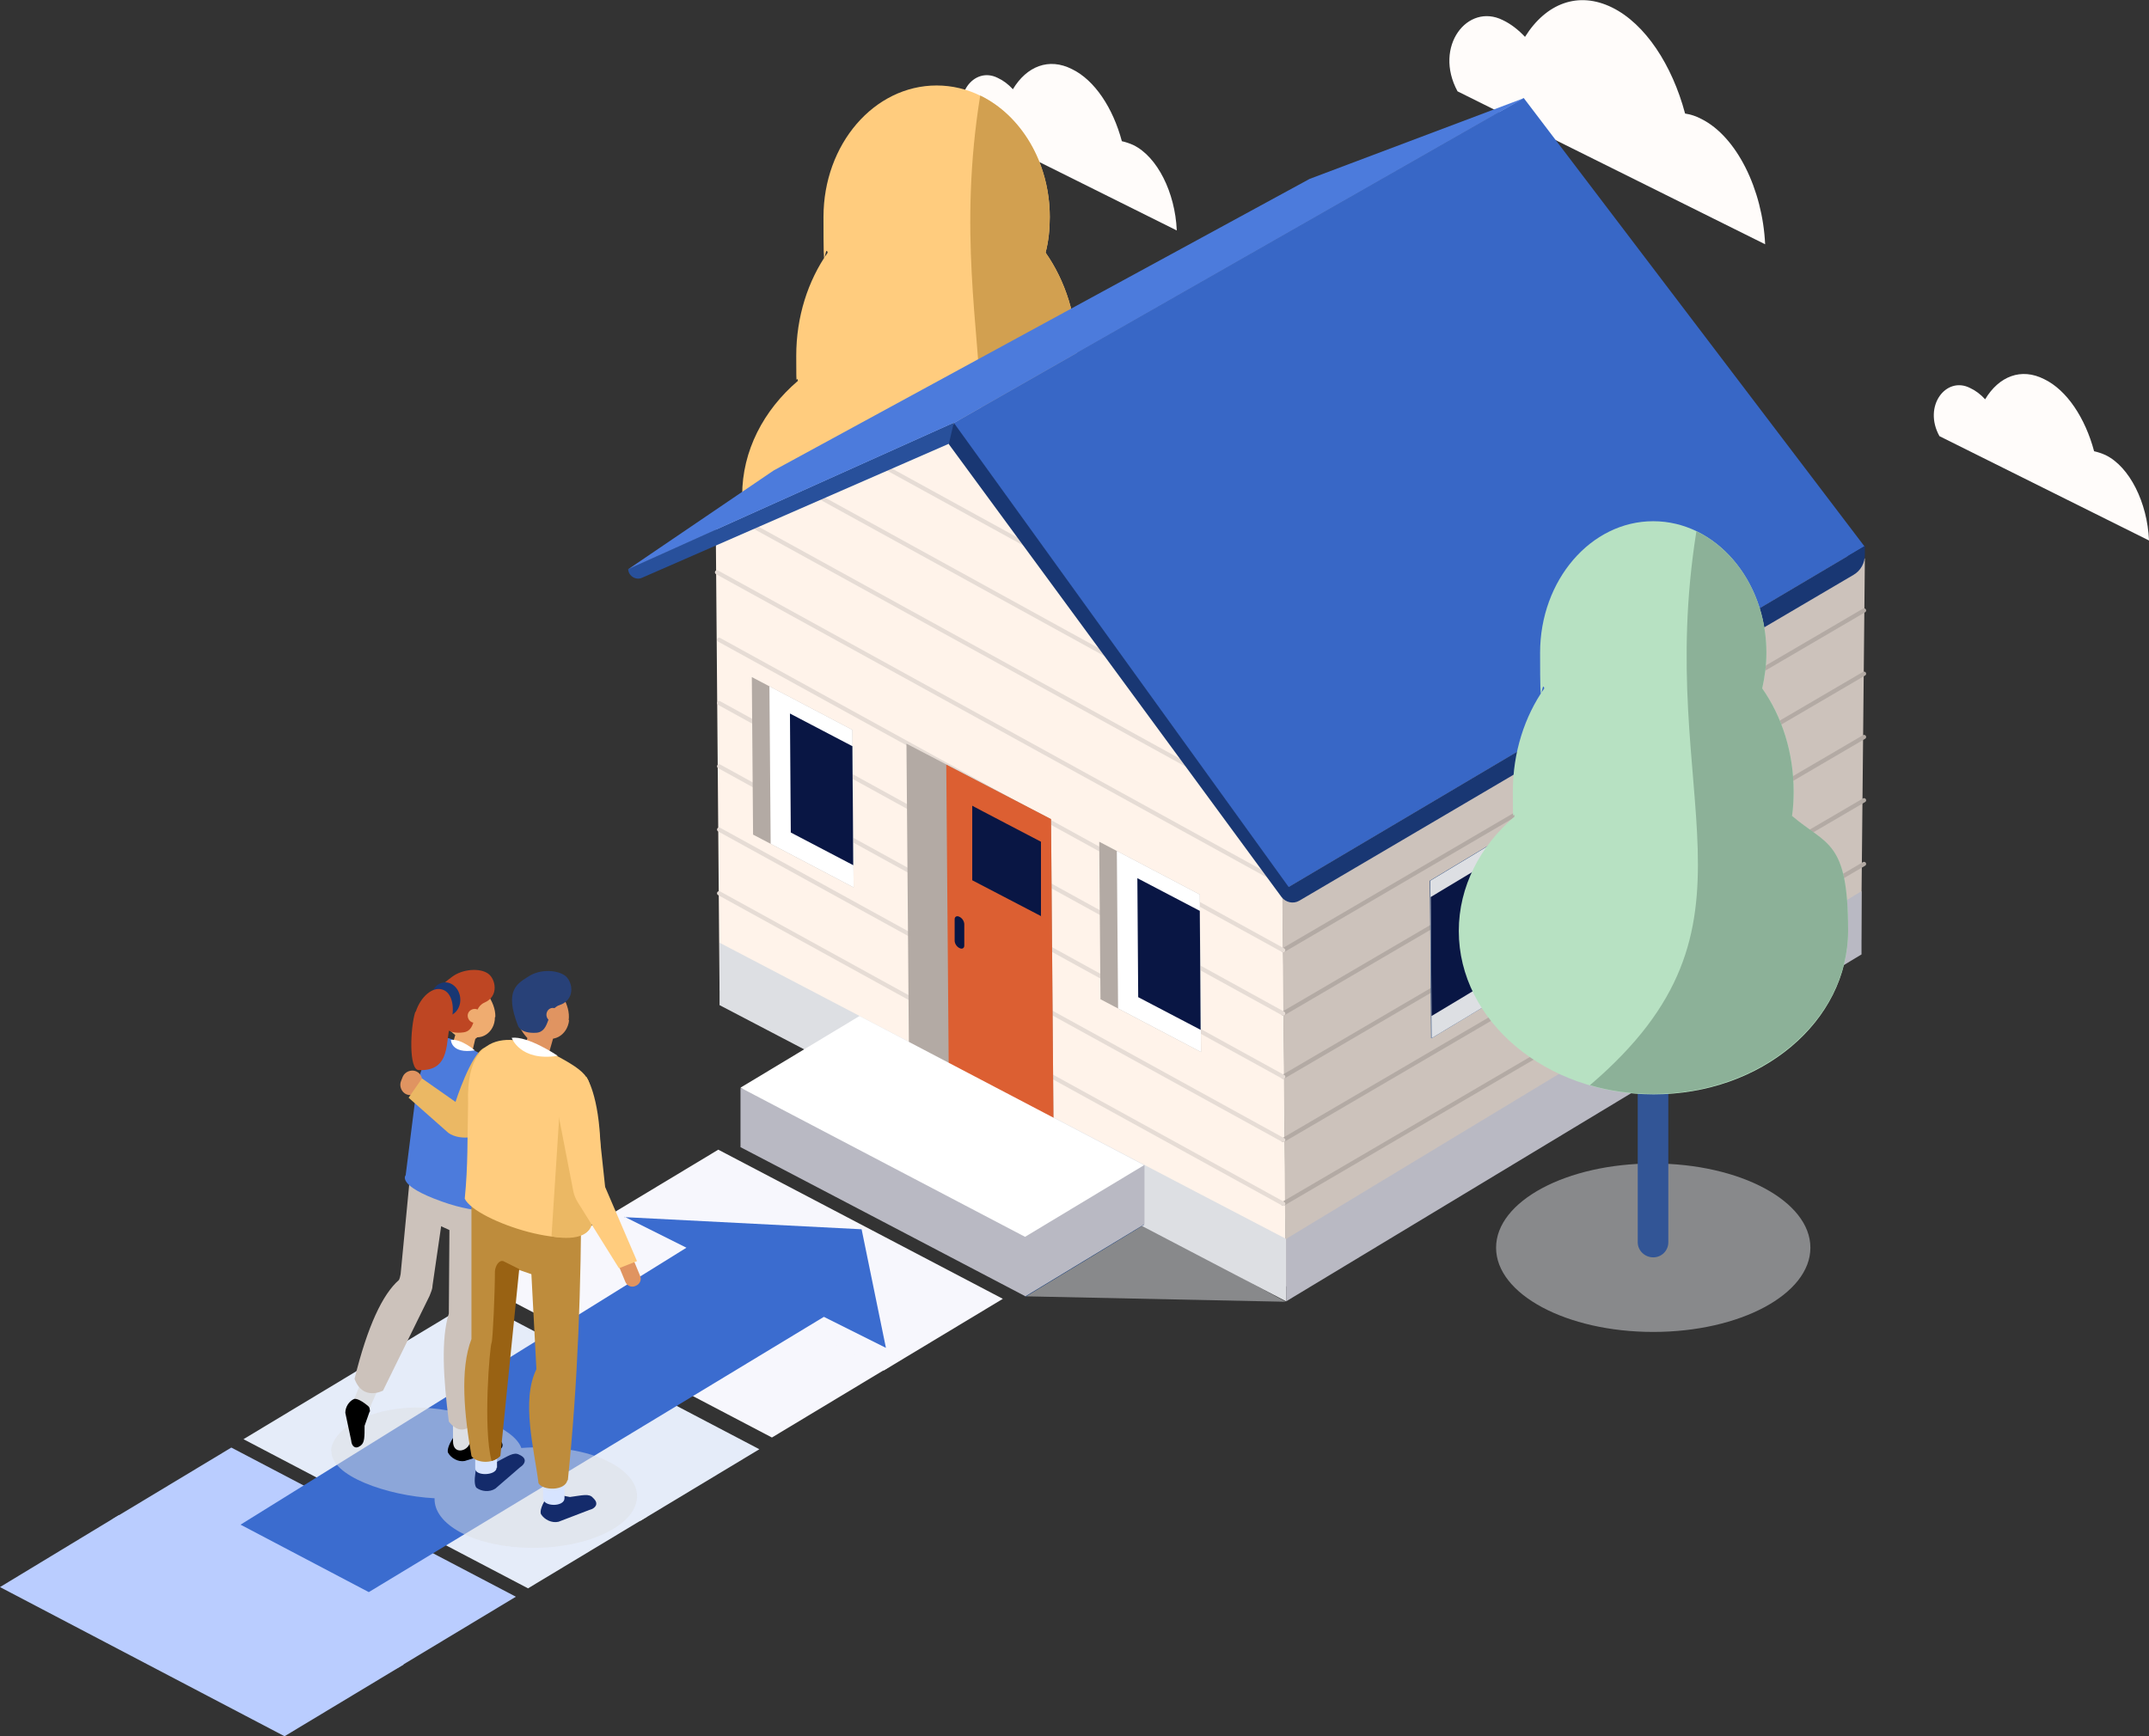 <?xml version="1.0" encoding="UTF-8"?>
<svg id="Layer_1" data-name="Layer 1" xmlns="http://www.w3.org/2000/svg" version="1.1" viewBox="0 0 512.8 414.4">
  <rect x="0" y="0" width="512.8" height="414.4" fill="#333333" stroke="none"/>
  <defs>
    <style>
      .cls-1 {
        fill: #1d1f2a;
      }

      .cls-1, .cls-2, .cls-3, .cls-4, .cls-5, .cls-6, .cls-7, .cls-8, .cls-9, .cls-10, .cls-11, .cls-12, .cls-13, .cls-14, .cls-15, .cls-16, .cls-17, .cls-18, .cls-19, .cls-20, .cls-21, .cls-22, .cls-23, .cls-24, .cls-25, .cls-26, .cls-27, .cls-28, .cls-29, .cls-30, .cls-31, .cls-32, .cls-33, .cls-34, .cls-35, .cls-36 {
        stroke-width: 0px;
      }

      .cls-37 {
        stroke: #093373;
      }

      .cls-37, .cls-38, .cls-10, .cls-39 {
        fill: none;
      }

      .cls-37, .cls-38, .cls-39 {
        stroke-linecap: round;
        stroke-linejoin: round;
      }

      .cls-2 {
        fill: #fffcfa;
      }

      .cls-3 {
        fill: #000;
      }

      .cls-38 {
        stroke: #b3aaa4;
      }

      .cls-40, .cls-41 {
        opacity: .5;
      }

      .cls-4 {
        fill: #091644;
      }

      .cls-5 {
        fill: #193773;
      }

      .cls-42 {
        isolation: isolate;
      }

      .cls-6 {
        fill: #b3aaa4;
      }

      .cls-7 {
        fill: #be4623;
      }

      .cls-8 {
        fill: #ebb864;
      }

      .cls-9 {
        fill: #8cb198;
      }

      .cls-39 {
        stroke: #e6dcd5;
      }

      .cls-11 {
        fill: #d2a050;
      }

      .cls-12 {
        fill: #dc5f32;
      }

      .cls-13 {
        fill: #e09461;
      }

      .cls-14 {
        fill: #325596;
      }

      .cls-15 {
        fill: #093373;
      }

      .cls-16 {
        fill: #f7f7fd;
      }

      .cls-17 {
        fill: #e8eefa;
      }

      .cls-18 {
        fill: #e5ecf9;
      }

      .cls-19 {
        fill: #dddfe3;
      }

      .cls-41, .cls-43 {
        mix-blend-mode: multiply;
      }

      .cls-20 {
        fill: #ffcc7e;
      }

      .cls-21 {
        fill: #b9b9c3;
      }

      .cls-22 {
        fill: #142b6b;
      }

      .cls-23 {
        fill: #4c7bdc;
      }

      .cls-24 {
        fill: #3b6ccf;
      }

      .cls-25 {
        fill: #d7e4ff;
      }

      .cls-26 {
        fill: #fff3ea;
      }

      .cls-27 {
        fill: #be8c3c;
      }

      .cls-28 {
        fill: #fff;
      }

      .cls-29 {
        fill: #efac70;
      }

      .cls-30 {
        fill: #bacdff;
      }

      .cls-31 {
        fill: #284178;
      }

      .cls-32 {
        fill: #ccc2bb;
      }

      .cls-33 {
        fill: #28509b;
      }

      .cls-34 {
        fill: #3867c6;
      }

      .cls-35 {
        fill: #b7e1c2;
      }

      .cls-36 {
        fill: #996213;
      }
    </style>
  </defs>
  <g class="cls-42">
    <g id="Layer_1-2" data-name="Layer 1">
      <g class="cls-40">
        <path class="cls-19" d="M244.7,309.4l62.1,1.3-33.8-18.5-28.4,17.2h0Z"/>
      </g>
      <path class="cls-2" d="M421.2,58.3c-.6-13.1-6.8-25.7-15.2-29.9-1.3-.7-2.6-1.1-3.9-1.3-3.1-11.6-9.5-21.4-17.4-25.3-8.1-4-15.8-1-20.8,7-1.6-1.7-3.4-3.1-5.3-4-8.4-4.2-16.6,6.3-10.8,17l73.4,36.5h0Z"/>
      <path class="cls-2" d="M280.8,54.9c-.4-8.9-4.6-17.5-10.4-20.3-.9-.4-1.8-.7-2.7-.9-2.1-7.9-6.5-14.6-11.9-17.2-5.5-2.8-10.8-.7-14.1,4.8-1.1-1.2-2.3-2.1-3.6-2.7-5.7-2.9-11.3,4.3-7.3,11.5l50,24.9h0Z"/>
      <path class="cls-2" d="M512.8,128.9c-.4-8.9-4.6-17.5-10.4-20.3-.9-.4-1.8-.7-2.7-.9-2.1-7.9-6.5-14.6-11.9-17.2-5.5-2.8-10.8-.7-14.1,4.8-1.1-1.2-2.3-2.1-3.6-2.7-5.7-2.9-11.3,4.3-7.3,11.5l50,24.9h0Z"/>
      <rect class="cls-10" x="177" y="20.5" width="92.9" height="193.4"/>
      <g class="cls-43">
        <path class="cls-17" d="M223.4,213.9c20.7,0,37.5-9,37.5-20.1s-16.8-20.1-37.5-20.1-37.5,9-37.5,20.1,16.8,20.1,37.5,20.1Z"/>
      </g>
      <path class="cls-15" d="M223.4,196.1c-2,0-3.6-1.6-3.6-3.7v-51.6c0-2,1.6-3.6,3.6-3.6s3.7,1.6,3.7,3.6v51.6c0,2-1.6,3.7-3.7,3.7h0Z"/>
      <path class="cls-20" d="M256.6,90.9c.3-2,.4-4,.4-6,0-9.3-2.8-17.9-7.5-24.6.7-2.7,1-5.5,1-8.5,0-17.3-12.1-31.4-27-31.4s-27,14-27,31.4.3,5.8,1,8.5c-4.7,6.7-7.5,15.3-7.5,24.6s.1,4.1.4,6c-8.2,7-13.3,16.7-13.3,27.3,0,21.5,20.8,39,46.4,39s46.4-17.4,46.4-39-5.1-20.3-13.3-27.3Z"/>
      <path class="cls-11" d="M256.6,90.9c.3-2,.4-4,.4-6,0-9.3-2.8-17.9-7.5-24.6.7-2.7,1-5.5,1-8.5,0-13.1-6.9-24.3-16.6-29-10.4,64.5,19.6,93.8-25.4,132.2,4.7,1.4,9.8,2.1,15.1,2.1,25.6,0,46.4-17.4,46.4-39s-5.1-20.3-13.3-27.3h-.1Z"/>
      <path class="cls-30" d="M96.3,397.2l-67.9-35.6L0,378.8l67.9,35.6,28.4-17.1h0Z"/>
      <path class="cls-30" d="M123.1,381.1l-67.9-35.6-28.4,17.1,67.9,35.6,28.4-17.1Z"/>
      <path class="cls-18" d="M154.4,362l-67.9-35.6-28.4,17.1,67.9,35.6,28.4-17.1Z"/>
      <path class="cls-18" d="M181.2,345.9l-67.9-35.6-28.4,17.1,67.9,35.6,28.4-17.1h0Z"/>
      <path class="cls-16" d="M212.6,326l-67.9-35.6-28.4,17.1,67.9,35.6,28.4-17.1Z"/>
      <path class="cls-16" d="M239.3,310l-67.9-35.6-28.4,17.1,67.9,35.6,28.4-17.1h0Z"/>
      <path class="cls-24" d="M149,290.5l56.6,2.9,5.8,28.3-14.8-7.4-108.6,65.7-30.6-16.1,106.4-66.1-14.8-7.4h0Z"/>
      <g class="cls-41">
        <path class="cls-19" d="M79,346.3c.3-5.9,10.9-10.9,22.2-10.3,9.9.5,21.4,4.6,23.2,9.6,7.6-.6,15.7.5,21.3,3.5,9,4.8,8.3,12.4-1.6,17-9.9,4.6-25.1,4.4-34.1-.3-4.3-2.3-6.4-5.2-6.3-8.2h0c-11.4-.6-24.9-5.4-24.6-11.3h0Z"/>
      </g>
      <path class="cls-3" d="M109.9,342.1l4,1c3-.2,4.5-.6,5.4.5l.2.3c.9,1.1.3,2.2-1.3,2.5l-7.3,2.3c-1.6.3-3.3-.7-4-2,0,0-.4-.8.9-3,.8-1.3.7-1.4,2-1.6h.1Z"/>
      <path class="cls-19" d="M93.1,312.9l-9.8,24c-1.1,2.9,2.7,3.3,3.8,1.7l13.4-30.3-7.3,4.7h0Z"/>
      <path class="cls-19" d="M107.9,290.4l.2,53.6c0,3.3,3.5,2.4,4,.4l3.5-49.8-7.7-4.2Z"/>
      <g>
        <path class="cls-32" d="M119.9,275.2l-6.9,64.4s-2.7,3.8-5.9-.3c-1.3-10.2-1.9-19.7,0-25.8l.2-27.8-.7-11.2,13.3.7h0Z"/>
        <path class="cls-32" d="M107.4,278l-4.2,28.9c0,.8-.4,1.6-.7,2.4l-11.1,22.6s-4.8,2.6-6.8-2.8c3.1-12.6,6.7-20.2,10.6-23.6.2-.4.3-.9.4-1.4l2.9-30.3,8.9,4.1h0Z"/>
        <path class="cls-32" d="M112.5,296l-11.1-5.1c-2.7-1.2-4.2-4.1-3.7-7.1l1.1-6.2,18.9,9.4-5.1,9h-.1Z"/>
      </g>
      <g>
        <path class="cls-29" d="M114.8,244.8c0,3.7-2.8,4.3-5.6,2.6-2.8-1.7-4.5-5-4.4-8.7s2.4-5.4,5.2-3.7c2.8,1.7,4.9,6.1,4.8,9.8h0Z"/>
        <path class="cls-29" d="M118.1,242.8c0,3.7-3.5,5.9-6.2,4.2-2.8-1.7-4.9-6.1-4.8-9.8s2.4-5.4,5.2-3.7c2.8,1.7,6,5.5,5.9,9.2h0Z"/>
      </g>
      <path class="cls-29" d="M107.9,255.8h-.3c-1.1-.5-1-2.1-.5-3.6l2.5-8.4c.5-1.5,1.9-2.4,3-1.9h.3c1.1.5,1.6,2.1,1.1,3.6l-2,8.4c-.5,1.5-2.9,2.4-4.1,1.9h0Z"/>
      <path class="cls-7" d="M106.2,245.1s.7,1.8,4.4,1.3c3.5-.5,1.8-5.7,5-7.1,3.5-1.5,2.7-5.6.9-6.9-1.9-1.4-6.1-1.2-8.7.8s-5.6,3.8-1.5,11.9h-.1Z"/>
      <path class="cls-29" d="M114.9,242.5c0,.9-.8,1.6-1.7,1.6s-1.6-.8-1.6-1.7.8-1.6,1.7-1.6,1.6.8,1.6,1.7Z"/>
      <path class="cls-23" d="M99.4,259.9l-2.6,20.6s-2.3,2.4,8.7,6.3c8.9,3.2,15.6,2.4,16.2,1.4l-.5-22.8,7.9,5.4s-1.4-11.1-11.9-17.8c-1.9-1.2-4.8-2.7-7.1-3.9-3.5-1.7-3.8-2-7.1,0,0,0-3.3,7.5-3.6,10.9h0Z"/>
      <path class="cls-5" d="M109.8,238c.3,2.2-1,4.2-2.9,4.5s-3.7-1.3-4-3.5,1-4.2,2.9-4.5,3.7,1.3,4,3.5Z"/>
      <path class="cls-28" d="M113.3,250.7s-3.2-2.8-5.7-2.5c0,0,0,3.4,5.7,2.5Z"/>
      <path class="cls-13" d="M99.3,255.7c1.2.5,1.8,2,1.3,3.2l-.4,1c-.5,1.2-2,1.8-3.2,1.3s-1.8-2-1.3-3.2l.4-1c.5-1.2,2-1.8,3.2-1.3Z"/>
      <path class="cls-8" d="M128.5,251.3l-11.3,17.3c-1.6,2.9-7.2,3.9-10.2,1.8l-9.5-8.4,3.2-4.6,8,5.6s3.6-11.3,6.8-12.9c3.2-1.6,13,1.2,13,1.2h0Z"/>
      <path class="cls-22" d="M114.5,349.6l4.1-.7c2.7-1.4,4-2.4,5.3-1.7l.4.2c1.3.7,1.2,1.9-.2,2.8l-5.9,5.1c-1.4.9-3.3.7-4.5-.2,0,0-.7-.6-.3-3.2.2-1.5,0-1.5,1.2-2.3h0Z"/>
      <path class="cls-22" d="M131.9,356.5l4.1.8c3-.4,4.6-.9,5.5.2l.3.3c1,1.1.4,2.2-1.2,2.6l-7.3,2.8c-1.6.4-3.4-.5-4.2-1.8,0,0-.5-.8.8-3.1.7-1.3.6-1.4,1.9-1.7h0Z"/>
      <path class="cls-25" d="M134.7,357.6c0,2.1-5.1,2.1-5.1,0v-6.8h5.1v6.8Z"/>
      <path class="cls-25" d="M118.5,350.3c0,1.9-5.1,2.1-5.1.2v-6.2l5.2-.2v6.2h0Z"/>
      <g>
        <path class="cls-27" d="M134.8,295.9l-15.4-5.3-3.4,9.8,15.4,5.3,3.4-9.8h0Z"/>
        <path class="cls-27" d="M135.4,353.3c-.6,2.6-5.9,2.5-6.9.7-1-8-4.2-19.7-.5-27.2l-2.3-43.6,13,.2c0,23.4-.8,46.7-3.2,69.9h-.1Z"/>
        <path class="cls-27" d="M119.3,347.5c-1.9,2.2-6,1.5-6.8,0-1.7-9.7-2.8-20.7,0-27.9v-33.4l12.8,1.3-6.1,59.9h0Z"/>
      </g>
      <path class="cls-13" d="M129.7,249.2c2.3-.7,3.3-4.6,2-8.8-1.2-4.1-4.1-6.9-6.5-6.2-2.3.7-3.3,4.6-2,8.8,1.2,4.1,4.1,6.9,6.5,6.2Z"/>
      <path class="cls-13" d="M135.8,243.5c-.4,3.7-4,5.6-6.7,3.7-2.6-2-4.4-6.6-3.9-10.3.4-3.7,2.9-5.1,5.5-3.2,2.6,2,5.5,6.1,5,9.8h0Z"/>
      <path class="cls-13" d="M125.6,255.2l-.4-.2c-1.3-.6-1.3-2.1-.7-3.4l2.7-7.6c.6-1.3,2.2-1.9,3.5-1.3l.4.2c1.3.6,1.9,2.2,1.3,3.5l-2.2,7.7c-.6,1.3-3.4,1.8-4.7,1.2h0Z"/>
      <path class="cls-31" d="M123.6,244.8s.5,1.9,4.3,1.7c3.6-.2,2.3-5.5,5.6-6.6,3.7-1.2,3.3-5.3,1.5-6.9-1.8-1.5-6-1.8-8.8,0s-5.9,3.3-2.6,11.8h0Z"/>
      <path class="cls-13" d="M133.6,242.4c-.1.9-.9,1.6-1.8,1.4-.9-.1-1.5-.9-1.4-1.8.1-.9.9-1.6,1.8-1.4.9.1,1.5.9,1.4,1.8Z"/>
      <path class="cls-20" d="M110.9,286.1c.8-8.1.6-14,.8-22.8-.8-22.1,16.9-13.6,17.9-13,10.9,5.6,11.7,6.6,11.3,13.1,0,10.8.5,23.7.3,29-2.3,7.4-27.8-.9-30.3-6.3h0Z"/>
      <path class="cls-7" d="M99.1,241.5c-1.2,3.7-1.6,13.8.8,13.9,8,.4,6.3-7.4,7.6-11.1,1.2-3.7.4-7.4-1.9-8.1-2.3-.8-5.2,1.6-6.4,5.3h0Z"/>
      <path class="cls-3" d="M88.2,336.9l-1.2,3.4c0,2.7,0,4-.9,4.7l-.3.2c-1,.7-1.9,0-2-1.4l-1.4-6.6c0-1.4.9-2.8,2.1-3.3,0,0,.7-.3,2.6,1.1,1,.8,1.1.7,1.2,1.9h0Z"/>
      <path class="cls-28" d="M133.1,252s-7.1-4.8-11-4.3c0,0,2,5.7,11,4.3Z"/>
      <path class="cls-20" d="M139.9,257s3.1,4.3,3.4,17l-7.7,2.1-1.1-13.6,5.5-5.6h0Z"/>
      <path class="cls-8" d="M141.1,292.3l-2.6-27-4.9-1.2-2,31s8.2,1.8,9.5-2.7h0Z"/>
      <path class="cls-13" d="M151.7,306.9c1-.4,1.5-1.5,1-2.5l-1.2-2.9c-.4-1-1.5-1.5-2.5-1-1,.4-1.5,1.5-1,2.5l1.2,2.9c.4,1,1.5,1.5,2.5,1Z"/>
      <path class="cls-20" d="M142.8,268.4l1.6,14.9,7.6,17.7-4.3,1.7-9.8-15.7c-.5-.8-.9-1.7-1.1-2.7l-4.6-23.7,10.6,7.8h0Z"/>
      <path class="cls-36" d="M123.9,302.9l-3.8-1.9c-1.1-.3-1.9,1.2-2,2.4,0,5-.5,16.5-.8,17.1-.4.7-2.1,20.2,0,28.2.8-.2,1.5-.6,2.1-1.2,0,0,4.5-44.6,4.5-44.6Z"/>
      <path class="cls-26" d="M171.7,236.4l-.9-110.3,44.1-27.1,18.8,1.7,72,66.2,1.2,140.2-25.9-13.6h0l-109.2-57.1h-.1Z"/>
      <path class="cls-32" d="M305.7,167l18.1-10.9v-.4l1.5-.6,73.9-23.1,3.8-3.7,42,5-.9,91-105.4,63.7h0c0-.1-31.9,19.1-31.9,19.1l-1.2-140.1h.1Z"/>
      <path class="cls-19" d="M306.9,310.7v-15c-.1,0-135.2-70.7-135.2-70.7v14.9l135.2,70.7h0Z"/>
      <path class="cls-21" d="M306.9,310.7v-15c-.1,0,137.3-83,137.3-83v15.1c-.1,0-137.3,82.8-137.3,82.8h0Z"/>
      <path class="cls-15" d="M244.7,309.4v-14.1c-.1,0,28.3-17.1,28.3-17.1v14.1c.1,0-28.3,17.2-28.3,17.2h0Z"/>
      <path class="cls-37" d="M325.8,41.5l1.1,71.1"/>
      <g>
        <path class="cls-38" d="M306.2,226.8l138.6-81.1"/>
        <path class="cls-38" d="M306.2,241.9l138.6-81.1"/>
        <path class="cls-38" d="M306.2,257l138.6-81.1"/>
        <path class="cls-38" d="M306.2,272.1l138.6-81.1"/>
        <path class="cls-38" d="M306.2,287.3l138.6-81.1"/>
      </g>
      <g>
        <path class="cls-39" d="M306.2,226.8l-134.6-74.1"/>
        <path class="cls-39" d="M306.2,211l-135.1-74.4"/>
        <path class="cls-39" d="M283.1,182.5l-103.7-57.1"/>
        <path class="cls-39" d="M264.6,156.6l-70.7-38.9"/>
        <path class="cls-39" d="M244.7,129.9l-35.5-19.5"/>
        <path class="cls-39" d="M306.2,241.9l-134.6-74.1"/>
        <path class="cls-39" d="M306.2,257l-134.6-74.1"/>
        <path class="cls-39" d="M306.2,272.1l-134.6-74.1"/>
        <path class="cls-39" d="M306.2,287.3l-134.6-74.1"/>
      </g>
      <path class="cls-15" d="M341.6,247.8l23.7-14.3-.3-37.6-23.8,14.3.3,37.6h0Z"/>
      <path class="cls-19" d="M341.6,247.8l-.3-37.6,19.6-11.8.3,37.6-19.6,11.8Z"/>
      <path class="cls-4" d="M341.6,242.5l-.2-28.4,14.8-8.9.2,28.4-14.8,8.9Z"/>
      <path class="cls-15" d="M393.9,217.2l23.7-14.3-.3-37.6-23.8,14.3.3,37.6h0Z"/>
      <path class="cls-28" d="M393.9,217.2l-.3-37.6,19.6-11.8.3,37.6-19.6,11.8Z"/>
      <path class="cls-1" d="M393.8,211.9l-.2-28.4,14.8-8.9.2,28.4-14.8,8.9Z"/>
      <path class="cls-6" d="M203.7,211.8l-24-12.6-.3-37.6,24,12.6.3,37.6h0Z"/>
      <path class="cls-33" d="M227.6,105.4l-74.4,32.5c-1.5.7-3.3-.5-3.3-2.1l77.6-34.9v4.5h.1Z"/>
      <path class="cls-28" d="M203.7,211.8l-.3-37.6-19.8-10.4.3,37.6,19.8,10.4h0Z"/>
      <path class="cls-4" d="M203.6,206.5l-.2-28.4-14.9-7.8.2,28.4,14.9,7.8Z"/>
      <path class="cls-6" d="M286.6,251.1l-24-12.6-.3-37.6,24,12.6.3,37.6Z"/>
      <path class="cls-28" d="M286.6,251.1l-.3-37.6-19.8-10.4.3,37.6,19.8,10.4Z"/>
      <path class="cls-4" d="M286.5,245.8l-.2-28.4-14.9-7.8.2,28.4,14.9,7.8Z"/>
      <path class="cls-6" d="M216.3,177.5l.6,74.2,27.9,14.6h0l6.6,3.4-.6-74.2-34.5-18h0Z"/>
      <path class="cls-12" d="M226.5,256.7l18.3,9.6h0l6.6,3.4-.6-74.2-25-13,.6,74.2h0Z"/>
      <path class="cls-4" d="M248.5,218.7l-16.5-8.6v-17.8c-.1,0,16.4,8.6,16.4,8.6v17.8h.1Z"/>
      <path class="cls-4" d="M229,226.3c-.7-.3-1.2-1.1-1.2-1.8v-5.1c0-.6.5-.9,1.1-.6.7.3,1.2,1.1,1.2,1.8v5.1c0,.6-.5.9-1.1.6Z"/>
      <path class="cls-21" d="M176.7,259.7v14.1c.1,0,68,35.6,68,35.6l28.4-17.2v-14.1c-.1,0-96.4-18.4-96.4-18.4h0Z"/>
      <path class="cls-28" d="M273,278.1l-67.9-35.6-28.4,17.1,67.9,35.6,28.4-17.1Z"/>
      <path class="cls-34" d="M363.6,23.4l81.3,107-137.5,81.4-79.9-110.8L363.6,23.4Z"/>
      <path class="cls-23" d="M227.6,100.9l-77.6,34.9,34.6-23.5,127.9-69.6,51.2-19.3-136.1,77.6h0Z"/>
      <rect class="cls-10" x="348" y="124.5" width="92.9" height="193.4"/>
      <g class="cls-40">
        <path class="cls-19" d="M394.5,317.9c20.7,0,37.5-9,37.5-20.1s-16.8-20.1-37.5-20.1-37.5,9-37.5,20.1,16.8,20.1,37.5,20.1Z"/>
      </g>
      <path class="cls-5" d="M445,130.3l-137.5,81.4-79.9-110.8-1.2,5.1,79.4,108.1c1,1.3,2.8,1.7,4.2.9l132.3-77.8c1.7-1,2.7-2.8,2.7-4.8v-2.1h0Z"/>
      <path class="cls-14" d="M394.5,300.1c-2,0-3.7-1.6-3.7-3.6v-51.6c0-2,1.6-3.6,3.7-3.6s3.6,1.6,3.6,3.6v51.6c0,2-1.6,3.6-3.6,3.6Z"/>
      <path class="cls-35" d="M427.6,194.9c.3-2,.4-4,.4-6,0-9.3-2.8-17.9-7.5-24.6.6-2.7,1-5.5,1-8.5,0-17.3-12.1-31.4-27-31.4s-27,14.1-27,31.4.4,5.8,1,8.5c-4.7,6.7-7.5,15.3-7.5,24.6s.1,4.1.4,6c-8.2,7-13.3,16.7-13.3,27.3,0,21.5,20.8,39,46.5,39s46.4-17.4,46.4-39-5.1-20.3-13.3-27.3h-.1Z"/>
      <path class="cls-9" d="M427.6,194.9c.3-2,.4-4,.4-6,0-9.3-2.8-17.9-7.5-24.6.6-2.7,1-5.5,1-8.5,0-13.1-6.9-24.3-16.7-29-10.3,64.5,19.6,93.8-25.4,132.2,4.7,1.4,9.8,2.1,15.1,2.1,25.6,0,46.5-17.4,46.5-39s-5.1-20.3-13.3-27.3h-.1Z"/>
    </g>
  </g>
</svg>